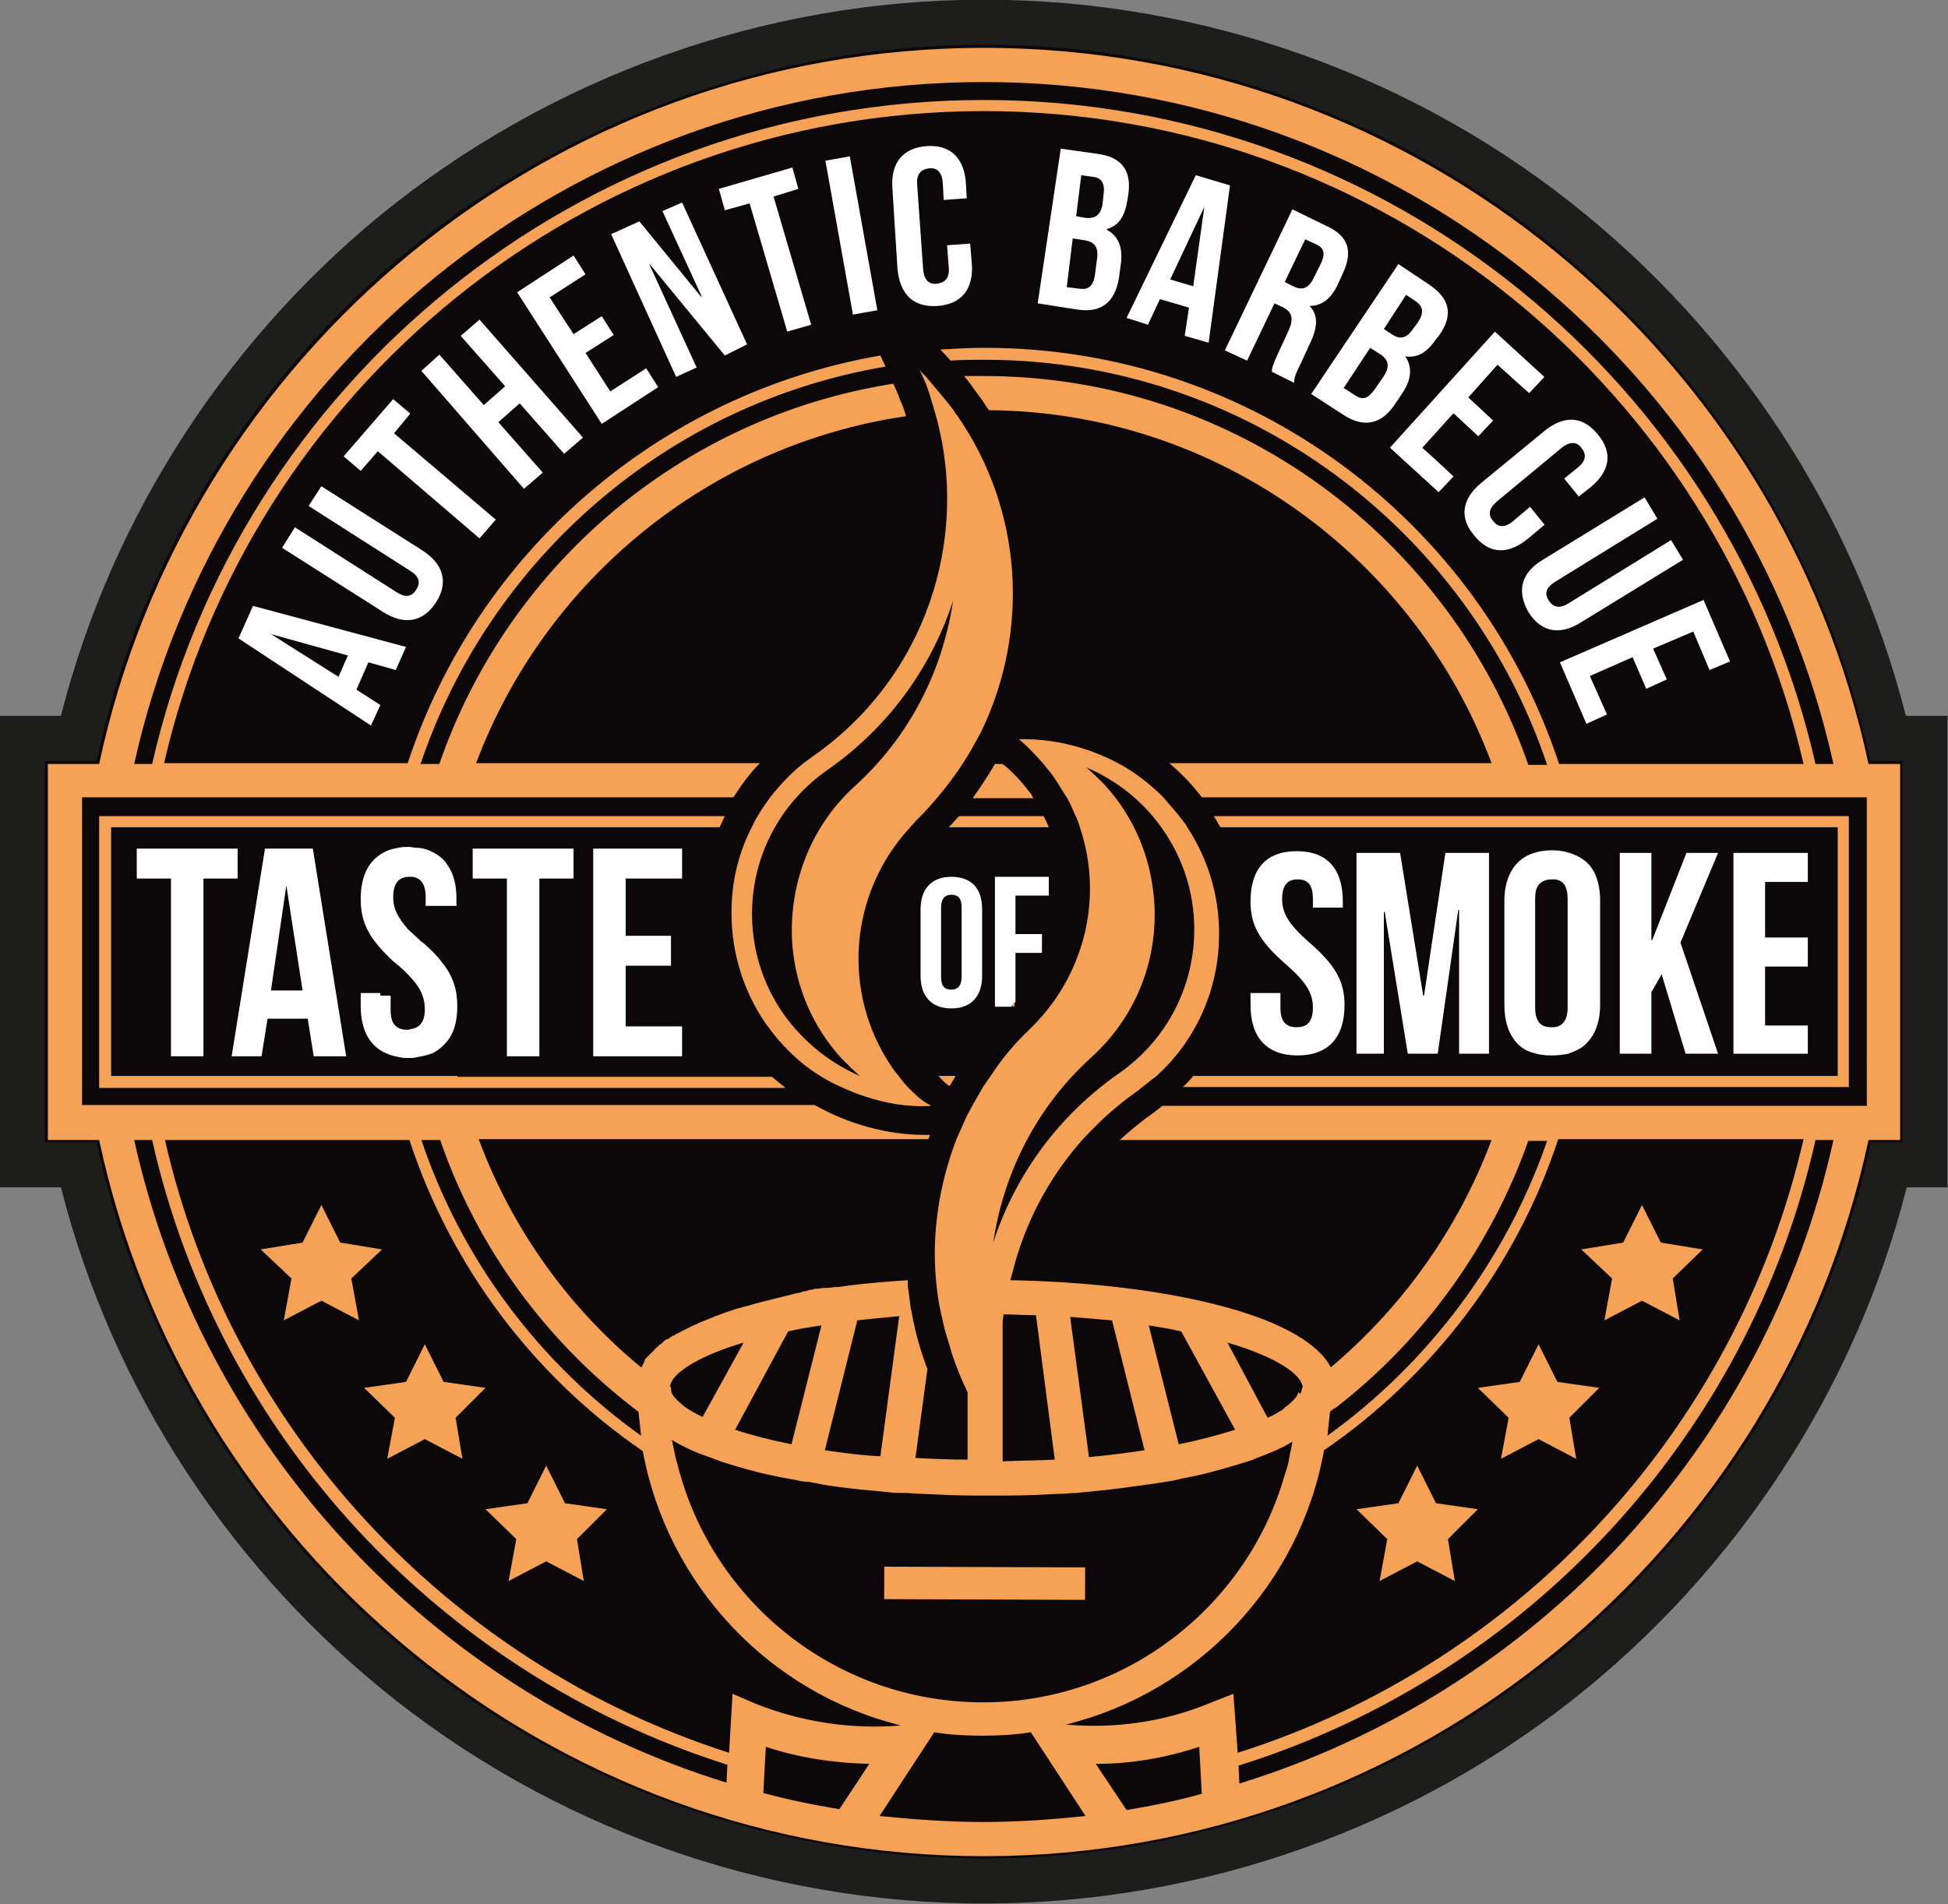 <?xml version="1.0" encoding="utf-8"?>
<!-- Generator: Adobe Illustrator 26.3.1, SVG Export Plug-In . SVG Version: 6.00 Build 0)  -->
<svg version="1.1" id="Layer_1" xmlns="http://www.w3.org/2000/svg" xmlns:xlink="http://www.w3.org/1999/xlink" x="0px" y="0px"
	 viewBox="0 0 227.9 222.8" style="enable-background:new 0 0 227.9 222.8;" xml:space="preserve">
<rect x="0" y="0" width="227.9" height="222.8" fill="#808080" stroke="none"/>
<style type="text/css">
	.st0{fill:#0C0708;stroke:#1D1D1B;stroke-width:5.276;stroke-miterlimit:10;}
	.st1{fill:#FFFFFF;}
	.st2{fill:#0C0708;}
	.st3{fill:#F5A256;}
</style>
<g>
	<path class="st0" d="M115.1,220.1c-25,0-49.5-8.7-68.9-24.6c-18.5-15.2-31.6-36.1-37-59.2H2.6V86.4h6.6c5.4-23.1,18.5-44,37-59.2
		C65.6,11.4,90.1,2.6,115.1,2.6c25,0,49.5,8.7,68.8,24.6c18.5,15.2,31.6,36.1,37,59.2h4.3v49.9H221c-5.4,23.1-18.5,44-37,59.2
		C164.6,211.4,140.1,220.1,115.1,220.1z"/>
	<g>
		<polygon class="st1" points="168.4,57.7 170.1,55.8 166.5,52.4 170.1,48.4 173,51.1 174.7,49.2 171.8,46.5 175.2,42.7 178.9,46.1 
			180.7,44.1 174.9,38.8 162.6,52.4 		"/>
		<g>
			<polygon class="st2" points="140.9,24.2 140.9,24.2 136.9,32.7 139.5,33.5 			"/>
			<path class="st2" d="M160.8,45.6l0.9-1.3c1-1.4,0.8-2.2-0.3-2.9l-1.1-0.7l-3.1,4.7l1.4,0.9C159.4,46.8,160,46.8,160.8,45.6z"/>
			<path class="st2" d="M129,23.8l0.1-1c0.2-1.3-0.2-1.9-1.2-2.1l-1.4-0.2l-0.7,4.8l1.1,0.2C128,25.6,128.7,25.2,129,23.8z"/>
			<path class="st2" d="M153.7,32.6l0.8-1.6c0.6-1.2,0.4-1.9-0.5-2.3l-1.3-0.6l-2.4,5.1l1,0.5C152.2,34,153,33.9,153.7,32.6z"/>
			<polygon class="st2" points="33.6,103.6 33.5,103.6 31.7,115.9 35.4,115.9 			"/>
			<path class="st2" d="M133.9,169.7l-3.8-15.2c-1.6-0.2-3.2-0.3-4.9-0.4l2.2,16.4C129.7,170.3,131.9,170,133.9,169.7z"/>
			<path class="st2" d="M128,32.1l0.2-1.6c0.2-1.7-0.2-2.3-1.5-2.5l-1.3-0.2l-0.8,5.6l1.6,0.2C127.2,33.8,127.8,33.5,128,32.1z"/>
			<path class="st2" d="M165.2,38.5l0.6-0.8c0.7-1.1,0.7-1.8-0.2-2.4l-1.2-0.8l-2.7,4l0.9,0.6C163.6,39.8,164.4,39.7,165.2,38.5z"/>
			<polygon class="st2" points="40.7,76.8 31.7,74.2 31.7,74.3 39.6,79.3 			"/>
			<path class="st2" d="M134.4,155.1l3.5,13.9c2.5-0.5,4.7-1.1,6.6-1.7l-6.2-11.5C137,155.5,135.7,155.3,134.4,155.1z"/>
			<path class="st2" d="M128.3,206.4l3.6,5.4c3-0.5,6-1.1,8.9-1.9l-0.3-5.5C136.5,205.7,132.4,206.3,128.3,206.4z"/>
			<path class="st2" d="M114.9,203.1c-1.9,0-3.7-0.2-5.6-0.4l-6.4,9.8c4,0.5,8,0.7,12.2,0.7c4,0,8-0.2,12-0.7l-6.4-9.8
				C118.8,203,116.9,203.1,114.9,203.1z"/>
			<path class="st2" d="M89.3,209.8c2.9,0.8,5.9,1.4,8.9,1.9l3.5-5.4c-4.1,0-8.2-0.7-12.1-2L89.3,209.8z"/>
			<path class="st2" d="M85.9,167.3c1.9,0.6,4.1,1.2,6.6,1.7l3.5-13.9c-1.4,0.2-2.7,0.5-3.9,0.7L85.9,167.3z"/>
			<path class="st2" d="M178.7,133.4c-4.3,12.5-12.2,23.3-22.5,31.2c-0.2,0.2-0.5,0.4-0.7,0.5c-0.1,0.9-0.2,1.9-0.3,2.8
				c11.9-8.4,20.9-20.5,25.7-34.6H178.7z"/>
			<path class="st2" d="M152.3,162.4c0-1.5-3-3.5-8.8-5.3l4.7,8.8c0.6-0.3,1.2-0.6,1.7-0.9c0.2-0.2,0.4-0.3,0.6-0.5
				c0.7-0.6,1.1-1.1,1.3-1.6c0,0,0,0,0,0c0,0,0,0,0,0c0,0,0,0,0,0c0.1,0.1,0.2,0.1,0.2,0.2c0.1-0.2,0.2-0.3,0.2-0.5l0,0c0,0,0,0,0,0
				C152.3,162.5,152.3,162.4,152.3,162.4z"/>
			<path class="st2" d="M144.8,206.6l0.1,2.1c0,0,0,0,0,0c34.7-10.7,61.6-39.5,69.5-75.3h-2.1C204.5,168.1,178.5,196,144.8,206.6z"
				/>
			<path class="st2" d="M98.5,123.8c-3.5-3.8-5.4-8.5-5.8-13.3c-0.6-6.7,1.9-13.7,7.3-18.6c6.5-5.9,10.3-13.6,11.5-21.7
				c-2.6,7.9-7.7,14.9-14.7,19.8c-5.3,3.7-8.5,9.5-8.8,15.9c-0.2,4.6,1.1,8.9,3.7,12.7c2.3,3.3,5.4,5.7,8.9,7.2
				C99.9,125.2,99.2,124.6,98.5,123.8z"/>
			<path class="st2" d="M211,133.4h-28.6c-4.9,14.9-14.6,27.7-27.4,36.4c-2.9,15.7-14.8,28.3-30.2,32.1c5.7,0.5,11.5-0.4,16.8-2.5
				l2.8-1.1l0.4,6.9C177.7,194.7,203.2,167.4,211,133.4z M189.9,145.4l2.2-4.4l2.2,4.4l4.9,0.7l-3.5,3.5l0.8,4.9l-4.4-2.3l-4.4,2.3
				l0.8-4.9l-3.5-3.5L189.9,145.4z M170.2,185l-4.4-2.3l-4.4,2.3l0.8-4.9l-3.5-3.5l4.9-0.7l2.2-4.4l2.2,4.4l4.9,0.7l-3.5,3.5
				L170.2,185z M180,168.4l-4.4,2.3l0.8-4.9l-3.5-3.5l4.9-0.7l2.2-4.4l2.2,4.4l4.9,0.7l-3.5,3.5l0.8,4.9L180,168.4z"/>
			<path class="st2" d="M74.9,167.9c-0.1-0.9-0.2-1.8-0.3-2.8c-10.6-8-18.7-19-23.2-31.8h-2.2C54,147.4,63.1,159.5,74.9,167.9z"/>
			<path class="st2" d="M97.4,173.7L97.4,173.7c-0.3-0.1-0.7-0.1-1-0.2C96.8,173.6,97.1,173.7,97.4,173.7z"/>
			<path class="st2" d="M115.1,11.7c47.4,0,87.2,33.3,97.3,77.7h2.1c-10.1-45.6-50.8-79.8-99.4-79.8c-48.6,0-89.3,34.2-99.4,79.8
				h2.1C27.9,44.9,67.7,11.7,115.1,11.7z"/>
			<path class="st2" d="M213.2,93.4h-1.4h-28.3h-1.4H180h-2.1h-2.1h-35.3c-1.1-1.5-2.4-2.8-3.8-4h37.7c-8.9-23.9-31.9-41-58.8-41.3
				c-0.3-0.5-0.7-1.1-1.1-1.6c-0.1-0.1-0.2-0.3-0.3-0.4c-0.5-0.7-1-1.3-1.5-2c0.8,0,1.5,0,2.3,0c29.4,0,54.5,19,63.6,45.3h2.2
				C171.7,61.8,145.7,42,115.1,42c-1.3,0-2.7,0.1-4,0.1c-0.4-0.4-0.8-0.9-1.2-1.3c1.7-0.1,3.5-0.2,5.2-0.2c31.3,0,58,20.5,67.2,48.7
				H211C201,45.7,161.8,13,115.1,13c-46.7,0-85.9,32.7-95.9,76.4h28.6c8.1-24.6,29.3-43.3,55.3-47.7l0.6,1.3
				c-25.5,4.2-46.4,22.4-54.4,46.5h2.2c8-23.1,28.4-40.6,53.1-44.5c0.3,0.6,0.5,1.3,0.8,1.9c0.2,0.6,0.5,1.3,0.7,1.9
				C82.8,52.1,63.7,68,55.7,89.4h33.1c-1.2,1.2-2.2,2.6-3.1,4H54.4h-2.1h-2.1h-2.1h-1.4H18.4H17h-2.1h-4.1H9.6v10v16v10h1.2h4.1H17
				h1.4h28.3h1.4h2.1h2.1h2.1h40.5c3.9,2.3,8.4,3.5,13,3.5c0.2,0,0.3,0,0.5,0c-0.1,0.2-0.1,0.3-0.2,0.5H55.7
				c3.9,10.5,10.5,19.7,19,26.7c0.1-0.2,0.2-0.4,0.3-0.5c0-0.1,0.1-0.1,0.1-0.2c0.1-0.1,0.2-0.2,0.2-0.4c0.1-0.1,0.1-0.1,0.2-0.2
				c0.1-0.1,0.2-0.2,0.3-0.3c0.1-0.1,0.1-0.1,0.2-0.2c0.1-0.1,0.2-0.2,0.3-0.3c0.1-0.1,0.2-0.1,0.2-0.2c0.1-0.1,0.2-0.2,0.3-0.3
				c0.1-0.1,0.2-0.1,0.3-0.2c0.1-0.1,0.2-0.2,0.3-0.3c0.1-0.1,0.2-0.1,0.3-0.2c0.1-0.1,0.2-0.2,0.4-0.2c0.1-0.1,0.2-0.1,0.3-0.2
				c0.1-0.1,0.3-0.2,0.4-0.2c0.1-0.1,0.2-0.1,0.4-0.2c0.1-0.1,0.3-0.2,0.4-0.2c0.1-0.1,0.3-0.1,0.4-0.2c0.1-0.1,0.3-0.1,0.4-0.2
				c0.1-0.1,0.3-0.1,0.4-0.2c0.1-0.1,0.3-0.1,0.5-0.2c0.1-0.1,0.3-0.1,0.4-0.2c0.2-0.1,0.3-0.1,0.5-0.2c0.2-0.1,0.3-0.1,0.5-0.2
				c0.1-0.1,0.3-0.1,0.5-0.2c0.2-0.1,0.4-0.1,0.5-0.2c0,0,0,0,0,0c0.6-0.2,1.1-0.4,1.7-0.6c0.1,0,0.2-0.1,0.3-0.1
				c0.2-0.1,0.5-0.1,0.7-0.2c0.1,0,0.3-0.1,0.4-0.1c0.2-0.1,0.5-0.1,0.7-0.2c0.1,0,0.3-0.1,0.4-0.1c0.2-0.1,0.5-0.1,0.7-0.2
				c0.1,0,0.3-0.1,0.4-0.1c0.3-0.1,0.5-0.1,0.8-0.2c0.1,0,0.3-0.1,0.4-0.1c0.3-0.1,0.5-0.1,0.8-0.2c0.1,0,0.3-0.1,0.4-0.1
				c0.3-0.1,0.5-0.1,0.8-0.2c0.1,0,0.3-0.1,0.4-0.1c0.3-0.1,0.6-0.1,0.9-0.2c0.1,0,0.3,0,0.4-0.1c0.3-0.1,0.6-0.1,0.9-0.2
				c0.1,0,0.3,0,0.4-0.1c0.3-0.1,0.6-0.1,1-0.1c0.1,0,0.2,0,0.3,0c0.3,0,0.7-0.1,1.1-0.1c0.1,0,0.1,0,0.2,0c2.6-0.3,5.3-0.6,8.1-0.8
				c0,0,0,0,0,0c0,0.4,0.1,0.9,0.1,1.3c0.1,0.9,0.2,1.8,0.4,2.7c0.4,2.2,1,4.3,1.8,6.4l-1.4,10.4c1.9,0.1,4,0.2,6.1,0.2v-7.9
				c-0.7-1.4-1.3-2.9-1.8-4.4c-0.2-0.7-0.4-1.3-0.6-2c-0.3-0.9-0.5-1.9-0.7-2.8c-0.3-1.3-0.5-2.7-0.6-4c-0.5-5.6,0.4-11.2,2.4-16.4
				c0.4-0.9,0.7-1.8,1.2-2.7c0.2-0.4,0.4-0.9,0.7-1.3c0.4-0.7,0.8-1.4,1.2-2.1c0.3-0.5,0.6-0.9,0.9-1.3c1.3-2,2.9-3.8,4.6-5.5
				c0.1-0.1,0.2-0.2,0.3-0.3c6.2-6.1,8.3-15.2,5.5-23.4c-0.2-0.5-0.3-0.9-0.5-1.3c-0.3-0.7-0.6-1.4-1-2.1c-0.4-0.8-0.9-1.5-1.4-2.2
				c-0.4-0.6-0.9-1.2-1.4-1.8c-0.9-1-1.8-1.9-2.8-2.8c4-0.1,8,0.8,11.6,2.8c1.9,1.1,3.7,2.4,5.3,4c0.6,0.6,1.2,1.3,1.8,2.1
				c0.2,0.3,0.4,0.5,0.6,0.8c0.1,0.2,0.2,0.4,0.4,0.6c2.7,4.1,3.9,8.8,3.7,13.4c-0.3,5.9-2.8,11.6-7.4,15.8
				c-0.5,0.5-1.1,0.9-1.7,1.3c-0.2,0.1-0.4,0.3-0.5,0.4c-0.8,0.5-1.5,1.1-2.2,1.7c-1.5,1.2-2.9,2.6-4.2,4c-3.7,4.1-6.3,9-7.8,14.2
				c-0.2,0.7-0.4,1.5-0.6,2.2c17.4,0.3,34.2,3.8,37.6,10.2c8.4-7,14.9-16.1,18.8-26.6H131c1.2-1.1,2.4-2.1,3.7-3
				c0.5-0.3,0.9-0.6,1.3-1h39.8h2.1h2.1h2.1h1.4h28.3h1.4h2.1h3v-36h-3H213.2z M202.4,77.4l-2.4,1l-2-4.6l-4.7,2l1.6,3.6l-2.4,1
				l-1.6-3.6l-4.9,2.1l2,4.6l-2.4,1l-3.1-7.2l16.8-7.3L202.4,77.4z M193.9,60.6l-12,7.4c-1.1,0.7-1.2,1.4-0.7,2.2
				c0.5,0.8,1.2,1,2.3,0.3l12-7.4l1.4,2.3L185,72.8c-2.5,1.5-4.7,1.2-6.2-1.2c-1.5-2.4-0.8-4.5,1.7-6.1l11.9-7.3L193.9,60.6z
				 M186.9,50.7c1.8,2.2,1.5,4.4-0.8,6.2l-1.4,1.1L183,56l1.5-1.3c1-0.8,1-1.6,0.4-2.3c-0.6-0.7-1.3-0.8-2.3,0l-7.6,6.3
				c-1,0.8-1,1.6-0.4,2.3c0.6,0.7,1.3,0.8,2.3,0l2-1.7l1.7,2.1l-1.9,1.6c-2.3,1.9-4.5,1.8-6.3-0.3c-1.8-2.2-1.5-4.4,0.8-6.2l7.3-6.1
				C182.9,48.5,185.1,48.6,186.9,50.7z M180.7,44.1l-1.8,1.9l-3.7-3.3l-3.4,3.8l2.9,2.7l-1.8,1.9l-2.9-2.7l-3.6,4l3.7,3.3l-1.8,1.9
				l-5.8-5.3l12.3-13.6L180.7,44.1z M167.2,33.2c2.5,1.7,2.8,3.5,1.2,5.9l-0.4,0.5c-1.1,1.6-2.2,2.2-3.6,2l0,0
				c0.9,1.4,0.7,2.8-0.4,4.4l-0.8,1.2c-1.6,2.3-3.7,2.8-6.1,1.2l-3.8-2.5l10.2-15.2L167.2,33.2z M155.1,26.3c2.7,1.3,3.3,3.1,2,5.6
				l-0.6,1.3c-0.8,1.7-1.9,2.5-3.3,2.5l0,0c1,1.2,0.9,2.6,0.1,4.3l-1.2,2.6c-0.4,0.8-0.6,1.4-0.7,2.1l-2.6-1.3
				c0.1-0.5,0.1-0.8,0.7-2.1l1.2-2.6c0.7-1.5,0.5-2.4-0.7-2.9l-0.9-0.4l-3.2,6.7l-2.6-1.2l7.9-16.5L155.1,26.3z M144,21.8l-2.5,18.4
				l-2.8-0.8l0.5-3.3l-3.4-1l-1.4,3l-2.5-0.8l8.1-16.7L144,21.8z M124.1,17.5l4.3,0.6c3,0.4,4,2,3.6,4.8l-0.1,0.6
				c-0.3,1.9-1,2.9-2.4,3.4l0,0.1c1.4,0.8,1.8,2.3,1.6,4.2l-0.2,1.5c-0.4,2.8-2.1,4.1-5,3.7l-4.5-0.7L124.1,17.5z M46.4,78.3
				l-3.2-0.9l-1.4,3.2l2.8,1.8l-1.1,2.4L27.9,74.7l1.7-3.8l17.9,4.8L46.4,78.3z M51,70.5c-1.5,2.4-3.7,2.7-6.2,1.1l-11.8-7.5
				l1.5-2.4l11.9,7.6c1.1,0.7,1.8,0.5,2.3-0.3c0.5-0.8,0.4-1.5-0.7-2.2l-11.9-7.6l1.5-2.3l11.8,7.5C51.9,66,52.5,68.2,51,70.5z
				 M56.1,63L44.2,52.8l-2,2.3l-2-1.7l5.8-6.8l2,1.7l-2,2.3L58,60.8L56.1,63z M66,53.1l-5.2-5.9l-2.5,2.2l5.2,5.9l-2.2,1.9
				L49.3,43.4l2.2-1.9l5.2,5.9l2.5-2.2l-5.2-5.9l2.2-1.9l12.1,13.8L66,53.1z M70.4,49.6l-9.9-15.4l6.6-4.3l1.4,2.2l-4.2,2.7l2.8,4.3
				l3.3-2.1l1.4,2.2l-3.3,2.1l2.9,4.5l4.2-2.7l1.4,2.2L70.4,49.6z M84.8,41.6L76,30.9l0,0L81.5,43l-2.4,1.1l-7.6-16.7l3.3-1.5
				l7.2,8.8l0,0l-4.5-10l2.3-1.1l7.6,16.7L84.8,41.6z M92.1,38.8l-4.4-15.1l-2.9,0.8l-0.7-2.5l8.5-2.5l0.7,2.5L90.5,23L94.9,38
				L92.1,38.8z M99.9,36.9l-3.2-18l2.8-0.5l3.2,18L99.9,36.9z M105.1,31.5l-0.6-9.5c-0.2-2.9,1.2-4.7,4-4.9c2.8-0.2,4.4,1.4,4.6,4.3
				l0.1,1.8l-2.7,0.2l-0.1-2c-0.1-1.3-0.7-1.8-1.6-1.7c-0.9,0.1-1.5,0.6-1.4,1.9l0.7,9.9c0.1,1.3,0.7,1.7,1.6,1.7
				c0.9-0.1,1.5-0.6,1.4-1.9l-0.2-2.6l2.7-0.2l0.2,2.4c0.2,2.9-1.2,4.7-4,4.9C106.8,36,105.3,34.4,105.1,31.5z M53.8,127.3h-2.1
				h-2.1h-2.1h-1.4H18h-1.4h-2.1h-2.9V95.5h2.9h2.1H18h28.1h1.4h2.1h2.1h2.1h30.9c-0.2,0.4-0.4,0.9-0.6,1.3H53.5h-2.1h-2.1h-2.1
				h-1.4h-28h-1.4h-2.1H13v29.1h1.4h2.1h1.4h28h1.4h2.1h2.1h2.1h36.8c0.5,0.5,1,0.9,1.6,1.3H53.8z M78.5,109.5v3.5h-5.2v7.1h6.6v3.5
				H69.4V99.3h10.4v3.5h-6.6v6.8H78.5z M55.3,102.8v-3.5h11.8v3.5h-4v20.8h-3.8v-20.8H55.3z M46.2,119.5c0.3,0.6,0.9,0.8,1.7,0.8
				c0.2,0,0.4,0,0.5-0.1c0.9-0.2,1.5-0.8,1.5-2.3c0-1.4-0.5-2.6-2-4.1c-0.4-0.4-0.8-0.8-1.3-1.2c-0.3-0.3-0.6-0.5-0.9-0.8
				c-0.5-0.5-1-1-1.3-1.4c-1.5-1.8-2-3.4-2-5.4c0-2.8,1-4.8,3-5.6c0.4-0.2,0.9-0.3,1.4-0.4c0.4-0.1,0.8-0.1,1.2-0.1
				c0.3,0,0.6,0,0.9,0.1c0.7,0.1,1.4,0.3,1.9,0.5c0.7,0.4,1.3,0.9,1.8,1.6c0.6,1,1,2.3,1,3.9v0.8H52h-2h0v-1c0-1.6-0.6-2.3-1.6-2.4
				c-0.1,0-0.2,0-0.3,0c-1.2,0-1.9,0.7-1.9,2.4c0,1.3,0.4,2.4,1.7,3.7c0.4,0.5,1,1,1.6,1.5c0.1,0.1,0.2,0.2,0.4,0.3
				c0.8,0.7,1.5,1.4,2,2.1c1.3,1.7,1.8,3.2,1.8,5.1c0,1.6-0.3,2.9-1,3.9c-0.4,0.7-1,1.2-1.8,1.6c-0.6,0.3-1.2,0.5-1.9,0.5
				c-0.3,0-0.6,0.1-1,0.1c-0.4,0-0.8,0-1.1-0.1c-0.5-0.1-1-0.2-1.4-0.4c-2.1-0.8-3.1-2.8-3.1-5.6v-1.5h2.3h1.3v1.7
				C45.9,118.6,46,119.1,46.2,119.5z M17.1,102.8H16v-2.1v-1.3h0.2h1.4h10.3v3.5h-4v20.8H20v-20.8H17.1z M31,99.3h5.6l3.9,24.3h-3.8
				l-0.7-4.4h-4.7l-0.7,4.4h-3.5L31,99.3z M104.6,129.4c-2.3-0.3-4.5-1-6.6-2.1c-0.8-0.4-1.6-0.8-2.4-1.3c-2.4-1.5-4.5-3.5-6.2-6
				c-3-4.2-4.3-9.1-4-13.9c0.1-3.2,1-6.3,2.4-9.2c0.2-0.5,0.5-0.9,0.7-1.3c0.4-0.7,0.9-1.4,1.4-2.1c1.1-1.5,2.4-2.8,3.9-4
				c0.4-0.3,0.7-0.6,1.1-0.8c13.2-9.2,18.5-25.5,14.3-40.2c-0.2-0.7-0.4-1.3-0.6-2c-0.2-0.7-0.5-1.3-0.7-1.9
				c-0.2-0.4-0.3-0.7-0.5-1.1c0.3,0.3,0.7,0.7,1,1.1c0.6,0.6,1.1,1.2,1.6,1.9c0.5,0.6,1,1.3,1.5,1.9c0.1,0.1,0.2,0.2,0.2,0.3
				c7.9,11.3,8.5,25.5,2.9,37.1c-0.6,1.3-1.4,2.6-2.2,3.8c-0.9,1.4-1.9,2.7-3,4c-0.6,0.7-1.3,1.4-1.9,2.1c-0.1,0.1-0.2,0.2-0.3,0.3
				c-0.1,0.1-0.2,0.2-0.3,0.3c-0.3,0.2-0.5,0.5-0.7,0.8c-7,7.6-8.1,19.4-1.9,28.2c0.2,0.3,0.5,0.6,0.7,0.9c0.4,0.5,0.7,0.9,1.1,1.3
				c0.7,0.7,1.4,1.4,2.1,2.1c0.1,0.1,0.2,0.2,0.3,0.2C107.3,129.6,105.9,129.6,104.6,129.4z M111.1,127.1l-0.3-0.2
				c-0.4-0.3-0.7-0.6-1.1-1h2C111.6,126.3,111.3,126.7,111.1,127.1z M114.9,114.2c0,2.4-1.3,3.8-3.6,3.8c-2.3,0-3.6-1.4-3.6-3.8
				l0-7.8c0-2.4,1.3-3.8,3.6-3.8s3.6,1.4,3.6,3.8L114.9,114.2z M122.6,104.9l-3.9,0l0,4.5h3.1l0,2.2h-3.1l0,5.7v0.5h-0.5h-1.9
				l0-15.1l6.3,0L122.6,104.9z M122.1,95.5c0.2,0.4,0.4,0.9,0.6,1.3H111c0.4-0.4,0.8-0.9,1.2-1.3H122.1z M120.7,93
				c0.1,0.1,0.2,0.3,0.2,0.4h-7.1c1-1.3,1.8-2.6,2.6-4h0.9C118.6,90.4,119.7,91.7,120.7,93z M216.2,95.5v4.3V123v4.3h-0.6h-2.1h-1.4
				h-28.1h-1.4h-2.1h-2.1h-2.1h-38c0.4-0.4,0.8-0.9,1.2-1.3h37.1h2.1h2.1h2.1h1.4h28h1.4h1.1V96.8h-1.1h-1.4h-28H183h-2.1h-2.1h-2.1
				h-34c-0.2-0.5-0.5-0.9-0.8-1.3h34.4h2.1h2.1h2.1h1.4h28.1h1.4h2.1H216.2z M151.7,120.2c1.2,0,1.9-0.6,1.9-2.3
				c0-1.7-0.7-3-3.2-5.1c-3.1-2.7-4.1-4.7-4.1-7.3c0-3.8,1.8-5.9,5.4-5.9c3.6,0,5.4,2.1,5.4,5.9v0.7h-3.5v-1c0-1.7-0.7-2.3-1.8-2.3
				c-1.2,0-1.8,0.6-1.8,2.3c0,1.7,0.7,3,3.2,5.1c3.1,2.7,4.1,4.7,4.1,7.3c0,3.8-1.9,5.9-5.5,5.9c-3.6,0-5.5-2.1-5.5-5.9v-1.4h3.5
				v1.7C149.8,119.6,150.5,120.2,151.7,120.2z M170.6,106.5l-2.5,16.8h-3.5l-2.7-16.6h-0.1v16.6h-3.2V99.8h5.1l2.7,16.7h0.1
				l2.5-16.7h5.1v23.5h-3.5L170.6,106.5L170.6,106.5z M176,117.7v-12.2c0-2,0.6-3.5,1.6-4.5c0.5-0.5,1.1-0.8,1.9-1.1
				c0.6-0.2,1.3-0.3,2-0.3c0,0,0.1,0,0.1,0c0.7,0,1.4,0.1,2,0.3c0.6,0.2,1,0.4,1.5,0.7c1.4,1,2.1,2.7,2.1,4.9v12.2
				c0,2.3-0.8,4-2.2,5c-0.4,0.3-0.9,0.5-1.5,0.7c-0.6,0.2-1.2,0.2-1.9,0.2c-0.1,0-0.1,0-0.2,0c-0.7,0-1.4-0.1-2-0.3
				c-0.7-0.2-1.3-0.6-1.8-1.1C176.5,121.1,176,119.6,176,117.7z M193.3,110l4.1-10.2h3.7l-4.4,10.5l4.4,13h-3.8l-2.8-9.4l-1.1,2.1
				v7.2h-3.7V99.8h3.7L193.3,110L193.3,110z M211.5,109.7v3.4h-5.1v6.9h5.1v3.4h-8.7V99.8h8.7v3.4h-5.1v6.5H211.5z"/>
			<path class="st2" d="M105.3,154.1c-1.7,0.1-3.4,0.3-4.9,0.5l-3.8,15.2c2,0.3,4.2,0.6,6.5,0.8L105.3,154.1z"/>
			<path class="st2" d="M78.2,162.4C78.2,162.4,78.2,162.4,78.2,162.4L78.2,162.4c0.1,0.2,0.1,0.4,0.2,0.6c0,0-0.1-0.1-0.1-0.1
				c0.1,0.3,0.3,0.6,0.6,0.9c0,0,0,0,0,0c0.4,0.4,0.9,0.8,1.6,1.3c0.4,0.2,0.8,0.5,1.3,0.7c0.1,0,0.1,0.1,0.2,0.1l4.7-8.7
				C81.1,158.9,78.2,160.9,78.2,162.4z"/>
			<path class="st2" d="M111.3,104.7c-0.8,0-1.2,0.4-1.2,1.5l0,8.1c0,1.1,0.5,1.5,1.2,1.5c0.8,0,1.2-0.4,1.2-1.5l0-8.1
				C112.5,105.1,112,104.7,111.3,104.7z"/>
			<path class="st2" d="M95.4,173.6c-0.2,0-0.4-0.1-0.6-0.1c-0.5-0.1-0.9-0.2-1.4-0.2c-2.3-0.4-4.6-0.9-6.6-1.5
				c-0.7-0.2-1.3-0.4-2-0.6c-0.7-0.2-1.3-0.4-1.9-0.7c-1.6-0.6-2.9-1.2-4.1-1.9c0.1,0.8,0.3,1.5,0.5,2.3c0.1,0.6,0.3,1.2,0.5,1.8
				c4.4,15.3,18.5,26.6,35.2,26.6c16.8,0.1,31-11.2,35.5-26.6c0.2-0.6,0.3-1.2,0.5-1.8c0.2-0.7,0.3-1.4,0.4-2.1
				c-1.3,0.7-2.7,1.4-4.4,2c-0.1,0-0.1,0.1-0.2,0.1l0,0c-0.6,0.2-1.3,0.4-1.9,0.6c-2,0.6-4.1,1.1-6.4,1.6c-0.7,0.1-1.3,0.2-2,0.4
				c-0.4,0.1-0.8,0.1-1.2,0.2c-0.3,0-0.5,0.1-0.8,0.1c-2.1,0.3-4.2,0.6-6.4,0.8c-0.7,0.1-1.3,0.1-2,0.2c-0.7,0.1-1.3,0.1-2,0.1
				c-2,0.1-4,0.2-6,0.2c-0.7,0-1.3,0-2,0c-0.2,0-0.5,0-0.7,0c-0.4,0-0.9,0-1.3,0c-2,0-4-0.1-6-0.2c-0.7,0-1.3-0.1-2-0.1
				c-0.7,0-1.3-0.1-2-0.1c-2.2-0.2-4.4-0.4-6.5-0.7l0,0C96.7,173.8,96.1,173.7,95.4,173.6L95.4,173.6z M83.8,173.2L83.8,173.2
				C83.7,173.2,83.8,173.2,83.8,173.2L83.8,173.2z M103.5,183.4l23.5,0.1l0,3.8l-23.5-0.1L103.5,183.4z"/>
			<path class="st2" d="M121.1,153.9c-1.2,0-2.5-0.1-3.8-0.1c0,0.3-0.1,0.6-0.1,0.9V171c2.1,0,4.2-0.1,6.1-0.2L121.1,153.9z"/>
			<path class="st2" d="M105.4,201.9C90,198.1,78,185.5,75.2,169.8c-12.7-8.7-22.4-21.5-27.3-36.4H19.2c7.8,33.9,33.2,61.2,66,71.7
				l0.4-6.9l2.8,1.1C93.8,201.5,99.6,202.4,105.4,201.9z M37.6,152.2l-4.4,2.3l0.8-4.9l-3.5-3.5l4.9-0.7l2.2-4.4l2.2,4.4l4.9,0.7
				l-3.5,3.5l0.8,4.9L37.6,152.2z M49.7,168.4l-4.4,2.3l0.8-4.9l-3.5-3.5l4.9-0.7l2.2-4.4l2.2,4.4l4.9,0.7l-3.5,3.5l0.8,4.9
				L49.7,168.4z M68.3,185l-4.4-2.3l-4.4,2.3l0.8-4.9l-3.5-3.5l4.9-0.7l2.2-4.4l2.2,4.4l4.9,0.7l-3.5,3.5L68.3,185z"/>
			<path class="st2" d="M127.8,123.8c-6.5,5.9-10.3,13.6-11.5,21.7c2.6-8,7.7-14.9,14.7-19.8c5.3-3.7,8.5-9.5,8.8-15.9
				c0.2-4.6-1.1-8.9-3.7-12.7c-2.3-3.3-5.4-5.7-8.9-7.2c0.7,0.6,1.4,1.3,2.1,2c3.5,3.8,5.4,8.5,5.8,13.3
				C135.6,111.9,133.1,118.8,127.8,123.8z"/>
			<path class="st2" d="M181.6,120.2c0.1,0,0.2,0,0.3,0c1-0.1,1.6-0.8,1.6-2.3v-12.7c0-1.5-0.6-2.2-1.5-2.3c-0.1,0-0.2,0-0.4,0
				c-0.7,0-1.2,0.2-1.6,0.8c-0.2,0.4-0.3,0.9-0.3,1.5v12.7c0,0.6,0.1,1.1,0.3,1.5C180.3,120,180.8,120.2,181.6,120.2z"/>
			<path class="st2" d="M17.8,133.4h-2.1c7.9,35.8,34.7,64.5,69.3,75.2l0.1-2.1C51.6,195.9,25.7,168,17.8,133.4z"/>
			<path class="st1" d="M27.9,74.7l15.5,10.2l1.1-2.4l-2.8-1.8l1.4-3.2l3.2,0.9l1.2-2.7l-17.9-4.8L27.9,74.7z M31.7,74.2l9,2.5
				l-1.1,2.5L31.7,74.2L31.7,74.2z"/>
			<path class="st1" d="M49.4,64.4l-11.8-7.5l-1.5,2.3l11.9,7.6c1.1,0.7,1.2,1.4,0.7,2.2c-0.5,0.8-1.2,1-2.3,0.3l-11.9-7.6l-1.5,2.4
				l11.8,7.5c2.5,1.6,4.7,1.2,6.2-1.1C52.5,68.2,51.9,66,49.4,64.4z"/>
			<polygon class="st1" points="48,48.4 46,46.7 40.2,53.4 42.2,55.1 44.2,52.8 56.1,63 58,60.8 46.1,50.7 			"/>
			<polygon class="st1" points="53.9,39.3 59.1,45.2 56.6,47.4 51.4,41.5 49.3,43.4 61.3,57.2 63.5,55.3 58.3,49.4 60.8,47.2 
				66,53.1 68.2,51.2 56.1,37.4 			"/>
			<polygon class="st1" points="71.4,45.8 68.5,41.3 71.8,39.2 70.4,37 67.1,39.1 64.3,34.8 68.5,32.1 67.1,29.9 60.5,34.2 
				70.4,49.6 77,45.3 75.6,43.1 			"/>
			<polygon class="st1" points="77.5,24.7 82.1,34.7 82,34.7 74.8,25.9 71.5,27.4 79.1,44.1 81.5,43 76,31 76,30.9 84.8,41.6 
				87.4,40.3 79.8,23.7 			"/>
			<polygon class="st1" points="93.4,22.1 92.7,19.6 84.1,22.1 84.8,24.6 87.7,23.8 92.1,38.8 94.9,38 90.5,23 			"/>
			
				<rect x="98.2" y="18.4" transform="matrix(0.984 -0.176 0.176 0.984 -3.302 17.982)" class="st1" width="2.9" height="18.3"/>
			<path class="st1" d="M109.7,35.8c2.8-0.2,4.2-2,4-4.9l-0.2-2.4l-2.7,0.2l0.2,2.6c0.1,1.3-0.5,1.8-1.4,1.9
				c-0.9,0.1-1.5-0.4-1.6-1.7l-0.7-9.9c-0.1-1.3,0.5-1.8,1.4-1.9c0.9-0.1,1.5,0.4,1.6,1.7l0.1,2l2.7-0.2l-0.1-1.8
				c-0.2-2.9-1.8-4.5-4.6-4.3c-2.8,0.2-4.2,2-4,4.9l0.6,9.5C105.3,34.4,106.8,36,109.7,35.8z"/>
			<path class="st1" d="M130.9,32.6l0.2-1.5c0.3-1.9-0.1-3.4-1.6-4.2l0-0.1c1.4-0.4,2.1-1.5,2.4-3.4l0.1-0.6
				c0.4-2.8-0.7-4.4-3.6-4.8l-4.3-0.6l-2.7,18.1l4.5,0.7C128.8,36.7,130.4,35.4,130.9,32.6z M126.5,20.5l1.4,0.2
				c1,0.1,1.4,0.8,1.2,2.1l-0.1,1c-0.2,1.4-0.9,1.8-2,1.7l-1.1-0.2L126.5,20.5z M125.5,27.9l1.3,0.2c1.3,0.2,1.8,0.8,1.5,2.5
				l-0.2,1.6c-0.2,1.3-0.8,1.7-1.7,1.6l-1.6-0.2L125.5,27.9z"/>
			<path class="st1" d="M134.3,38l1.4-3l3.4,1l-0.5,3.3l2.8,0.8l2.5-18.4l-4-1.2l-8.1,16.7L134.3,38z M140.9,24.2L140.9,24.2
				l-1.3,9.3l-2.7-0.8L140.9,24.2z"/>
			<path class="st1" d="M145.9,42.2l3.2-6.7l0.9,0.4c1.2,0.6,1.4,1.4,0.7,2.9l-1.2,2.6c-0.6,1.3-0.7,1.7-0.7,2.1l2.6,1.3
				c0-0.7,0.3-1.3,0.7-2.1l1.2-2.6c0.8-1.7,1-3.2-0.1-4.3l0,0c1.4,0,2.5-0.8,3.3-2.5l0.6-1.3c1.2-2.6,0.7-4.4-2-5.6l-3.9-1.9
				l-7.9,16.5L145.9,42.2z M152.7,28l1.3,0.6c0.9,0.4,1.1,1.1,0.5,2.3l-0.8,1.6c-0.6,1.3-1.4,1.5-2.4,1l-1-0.5L152.7,28z"/>
			<path class="st1" d="M157.1,48.5c2.4,1.6,4.5,1.2,6.1-1.2l0.8-1.2c1.1-1.6,1.3-3.1,0.4-4.4l0,0c1.4,0.2,2.5-0.4,3.6-2l0.4-0.5
				c1.6-2.3,1.3-4.2-1.2-5.9l-3.6-2.4l-10.2,15.2L157.1,48.5z M164.5,34.5l1.2,0.8c0.8,0.6,0.9,1.3,0.2,2.4l-0.6,0.8
				c-0.8,1.2-1.6,1.2-2.5,0.6l-0.9-0.6L164.5,34.5z M160.3,40.7l1.1,0.7c1.1,0.7,1.3,1.5,0.3,2.9l-0.9,1.3c-0.8,1.1-1.4,1.2-2.2,0.7
				l-1.4-0.9L160.3,40.7z"/>
			<path class="st1" d="M173.3,56.5c-2.3,1.9-2.6,4.1-0.8,6.2c1.8,2.2,4,2.2,6.3,0.3l1.9-1.6l-1.7-2.1l-2,1.7c-1,0.8-1.7,0.7-2.3,0
				c-0.6-0.7-0.6-1.4,0.4-2.3l7.6-6.3c1-0.8,1.8-0.7,2.3,0c0.6,0.7,0.6,1.5-0.4,2.3L183,56l1.7,2.1l1.4-1.1c2.3-1.9,2.6-4.1,0.8-6.2
				c-1.8-2.2-4-2.2-6.3-0.3L173.3,56.5z"/>
			<path class="st1" d="M178.8,71.6c1.5,2.4,3.7,2.8,6.2,1.2l11.9-7.3l-1.4-2.3l-12,7.4c-1.1,0.7-1.8,0.4-2.3-0.3
				c-0.5-0.8-0.4-1.5,0.7-2.2l12-7.4l-1.5-2.5l-11.9,7.3C178,67,177.4,69.1,178.8,71.6z"/>
			<polygon class="st1" points="185.6,84.7 188,83.6 186,79.1 191,76.9 192.6,80.6 195,79.5 193.4,75.9 198.1,73.9 200,78.4 
				202.4,77.4 199.3,70.2 182.5,77.5 			"/>
			<polygon class="st1" points="23.8,123.6 23.8,102.8 27.8,102.8 27.8,99.3 17.5,99.3 16.1,99.3 16,99.3 16,100.6 16,102.8 
				17.1,102.8 20,102.8 20,123.6 			"/>
			<path class="st1" d="M31.3,119.2h4.7l0.7,4.4h3.8l-3.9-24.3H31l-3.9,24.3h3.5L31.3,119.2z M33.5,103.6L33.5,103.6l1.9,12.3h-3.7
				L33.5,103.6z"/>
			<path class="st1" d="M44.5,116.2h-2.3v1.5c0,2.9,1.1,4.8,3.1,5.6c0.4,0.2,0.9,0.3,1.4,0.4c0.4,0.1,0.7,0.1,1.1,0.1
				c0.3,0,0.7,0,1-0.1c0.7-0.1,1.4-0.3,1.9-0.5c0.7-0.4,1.3-0.9,1.8-1.6c0.7-1,1-2.3,1-3.9c0-1.9-0.5-3.5-1.8-5.1
				c-0.5-0.7-1.2-1.4-2-2.1c-0.1-0.1-0.2-0.2-0.4-0.3c-0.6-0.6-1.2-1.1-1.6-1.5c-1.2-1.4-1.7-2.4-1.7-3.7c0-1.7,0.7-2.4,1.9-2.4
				c0.1,0,0.2,0,0.3,0c1,0.1,1.6,0.8,1.6,2.4v1h0h2h1.6v-0.8c0-1.6-0.3-2.9-1-3.9c-0.4-0.7-1-1.2-1.8-1.6c-0.6-0.3-1.2-0.5-1.9-0.5
				c-0.3,0-0.6-0.1-0.9-0.1c-0.4,0-0.8,0-1.2,0.1c-0.5,0.1-1,0.2-1.4,0.4c-2,0.9-3,2.8-3,5.6c0,2,0.5,3.6,2,5.4
				c0.4,0.5,0.8,0.9,1.3,1.4c0.3,0.3,0.5,0.5,0.9,0.8c0.5,0.4,0.9,0.8,1.3,1.2c1.5,1.5,2,2.7,2,4.1c0,1.5-0.6,2.1-1.5,2.3
				c-0.2,0-0.3,0.1-0.5,0.1c-0.8,0-1.3-0.2-1.7-0.8c-0.2-0.4-0.3-0.9-0.3-1.5v-1.7H44.5z"/>
			<polygon class="st1" points="63.1,123.6 63.1,102.8 67.1,102.8 67.1,99.3 55.3,99.3 55.3,102.8 59.3,102.8 59.3,123.6 			"/>
			<polygon class="st1" points="79.8,102.8 79.8,99.3 69.4,99.3 69.4,123.6 79.8,123.6 79.8,120.1 73.2,120.1 73.2,113 78.5,113 
				78.5,109.5 73.2,109.5 73.2,102.8 			"/>
			<path class="st1" d="M146.3,116.2v1.4c0,3.8,1.9,5.9,5.5,5.9c3.6,0,5.5-2.1,5.5-5.9c0-2.7-1-4.6-4.1-7.3
				c-2.4-2.1-3.2-3.4-3.2-5.1c0-1.7,0.7-2.3,1.8-2.3c1.2,0,1.8,0.6,1.8,2.3v1h3.5v-0.7c0-3.8-1.8-5.9-5.4-5.9
				c-3.6,0-5.4,2.1-5.4,5.9c0,2.7,1,4.6,4.1,7.3c2.4,2.1,3.2,3.4,3.2,5.1c0,1.7-0.7,2.3-1.9,2.3c-1.2,0-1.9-0.6-1.9-2.3v-1.7H146.3z
				"/>
			<polygon class="st1" points="174.2,123.3 174.2,99.8 169.1,99.8 166.6,116.5 166.5,116.5 163.8,99.8 158.7,99.8 158.7,123.3 
				161.9,123.3 161.9,106.7 162,106.7 164.7,123.3 168.2,123.3 170.6,106.5 170.7,106.5 170.7,123.3 			"/>
			<path class="st1" d="M179.4,123.2c0.6,0.2,1.3,0.3,2,0.3c0.1,0,0.1,0,0.2,0c0.7,0,1.4-0.1,1.9-0.2c0.5-0.2,1-0.4,1.5-0.7
				c1.4-1,2.2-2.7,2.2-5v-12.2c0-2.3-0.7-4-2.1-4.9c-0.4-0.3-0.9-0.5-1.5-0.7c-0.6-0.2-1.3-0.3-2-0.3c0,0-0.1,0-0.1,0
				c-0.7,0-1.4,0.1-2,0.3c-0.7,0.2-1.4,0.6-1.9,1.1c-1,1-1.6,2.5-1.6,4.5v12.2c0,1.9,0.5,3.4,1.5,4.5
				C178,122.6,178.6,123,179.4,123.2z M179.6,105.2c0-0.7,0.1-1.2,0.3-1.5c0.3-0.5,0.9-0.8,1.6-0.8c0.1,0,0.3,0,0.4,0
				c1,0.1,1.5,0.8,1.5,2.3v12.7c0,1.5-0.6,2.2-1.6,2.3c-0.1,0-0.2,0-0.3,0c-0.7,0-1.3-0.2-1.6-0.8c-0.2-0.4-0.3-0.8-0.3-1.5V105.2z"
				/>
			<polygon class="st1" points="189.5,99.8 189.5,123.3 193.2,123.3 193.2,116.1 194.4,114 197.2,123.3 201,123.3 196.6,110.3 
				201,99.8 197.3,99.8 193.3,110 193.2,110 193.2,99.8 			"/>
			<polygon class="st1" points="211.5,103.2 211.5,99.8 202.8,99.8 202.8,123.3 211.5,123.3 211.5,120 206.5,120 206.5,113.1 
				211.5,113.1 211.5,109.7 206.5,109.7 206.5,103.2 			"/>
			<path class="st1" d="M111.3,102.6c-2.3,0-3.6,1.4-3.6,3.8l0,7.8c0,2.4,1.3,3.8,3.6,3.8c2.3,0,3.6-1.4,3.6-3.8l0-7.8
				C114.9,103.9,113.6,102.6,111.3,102.6z M112.5,114.3c0,1.1-0.5,1.5-1.2,1.5c-0.8,0-1.2-0.4-1.2-1.5l0-8.1c0-1.1,0.5-1.5,1.2-1.5
				c0.8,0,1.2,0.4,1.2,1.5L112.5,114.3z"/>
			<path class="st1" d="M116.4,117.8h1.9l0.1-0.1l0.1-0.1c0.1-0.1,0.2-0.2,0.3-0.4l0-5.7h3.1l0-2.2h-3.1l0-4.5l3.9,0l0-2.2l-6.3,0
				L116.4,117.8z"/>
			<polygon class="st3" points="168,175.9 165.8,171.5 163.6,175.9 158.7,176.6 162.3,180.1 161.4,185 165.8,182.7 170.2,185 
				169.4,180.1 172.9,176.6 			"/>
			<polygon class="st3" points="187.1,162.4 182.2,161.7 180,157.3 177.8,161.7 172.9,162.4 176.5,165.9 175.6,170.7 180,168.4 
				184.4,170.7 183.6,165.9 			"/>
			<polygon class="st3" points="187.7,154.5 192.1,152.2 196.5,154.5 195.7,149.6 199.2,146.2 194.3,145.4 192.1,141 189.9,145.4 
				185,146.2 188.6,149.6 			"/>
			<polygon class="st3" points="66.1,175.9 63.9,171.5 61.7,175.9 56.8,176.6 60.4,180.1 59.5,185 63.9,182.7 68.3,185 67.5,180.1 
				71,176.6 			"/>
			<polygon class="st3" points="56.8,162.4 51.9,161.7 49.7,157.3 47.5,161.7 42.6,162.4 46.2,165.9 45.3,170.7 49.7,168.4 
				54.1,170.7 53.3,165.9 			"/>
			<polygon class="st3" points="44.7,146.2 39.8,145.4 37.6,141 35.4,145.4 30.5,146.2 34.1,149.6 33.2,154.5 37.6,152.2 42,154.5 
				41.1,149.6 			"/>
			<path class="st3" d="M151.8,163C151.8,163,151.8,163,151.8,163C151.8,163,151.8,162.9,151.8,163
				C151.8,162.9,151.8,162.9,151.8,163z"/>
			<path class="st3" d="M83.8,173.2L83.8,173.2C83.8,173.2,83.7,173.2,83.8,173.2L83.8,173.2z"/>
			<path class="st3" d="M116.4,149.7c0.5,0,1.1,0,1.6,0c-0.9,0-1.9,0-2.8,0C115.6,149.7,116,149.7,116.4,149.7z"/>
			<path class="st3" d="M115.1,5.6c-50.8,0-93.3,36-103.5,83.8h-6v44h6c10.2,47.8,52.7,83.8,103.5,83.8c50.8,0,93.3-36,103.5-83.8
				h3.7v-44h-3.7C208.4,41.5,165.9,5.6,115.1,5.6z M115.1,9.6c48.6,0,89.3,34.2,99.4,79.8h-2.1c-10.1-44.4-49.8-77.7-97.3-77.7
				c-47.4,0-87.2,33.3-97.3,77.7h-2.1C25.8,43.8,66.5,9.6,115.1,9.6z M85,208.6c-34.6-10.7-61.4-39.5-69.3-75.2h2.1
				c7.8,34.7,33.8,62.5,67.3,73.1L85,208.6z M85.7,198.2l-0.4,6.9c-32.8-10.5-58.3-37.8-66-71.7h28.6c4.9,14.9,14.6,27.7,27.3,36.4
				c2.9,15.7,14.8,28.3,30.2,32.1c-5.7,0.5-11.6-0.4-16.9-2.5L85.7,198.2z M49.3,133.4h2.2c4.4,12.8,12.6,23.8,23.2,31.8
				c0.1,0.9,0.2,1.9,0.3,2.8C63.1,159.5,54,147.4,49.3,133.4z M97.5,173.7L97.5,173.7c-0.3,0-0.7-0.1-1-0.2
				C96.8,173.6,97.1,173.7,97.5,173.7z M96.5,169.7l3.8-15.2c1.6-0.2,3.2-0.3,4.9-0.5l-2.2,16.4C100.7,170.3,98.6,170,96.5,169.7z
				 M97.4,173.9L97.4,173.9c2.1,0.3,4.3,0.5,6.5,0.7c0.7,0.1,1.3,0.1,2,0.1c0.7,0,1.3,0.1,2,0.1c2,0.1,4,0.2,6,0.2
				c0.4,0,0.9,0,1.3,0c0.2,0,0.5,0,0.7,0c0.7,0,1.3,0,2,0c2,0,4-0.1,6-0.2c0.7,0,1.3-0.1,2-0.1c0.7-0.1,1.3-0.1,2-0.2
				c2.2-0.2,4.3-0.5,6.4-0.8c0.3,0,0.5-0.1,0.8-0.1c0.4-0.1,0.8-0.1,1.2-0.2c0.7-0.1,1.3-0.2,2-0.4c2.3-0.4,4.4-1,6.4-1.6
				c0.7-0.2,1.3-0.4,1.9-0.6l0,0c0.1,0,0.1-0.1,0.2-0.1c1.6-0.6,3.1-1.2,4.4-2c-0.1,0.7-0.3,1.4-0.4,2.1c-0.1,0.6-0.3,1.2-0.5,1.8
				c-4.4,15.4-18.7,26.7-35.5,26.6c-16.7-0.1-30.8-11.3-35.2-26.6c-0.2-0.6-0.3-1.2-0.5-1.8c-0.2-0.8-0.3-1.5-0.5-2.3
				c1.2,0.7,2.6,1.4,4.1,1.9c0.6,0.2,1.3,0.5,1.9,0.7c0.6,0.2,1.3,0.4,2,0.6c2,0.6,4.2,1.1,6.6,1.5c0.4,0.1,0.9,0.2,1.4,0.2
				c0.2,0,0.4,0.1,0.6,0.1l0,0C96.1,173.7,96.7,173.8,97.4,173.9z M117.3,171v-16.3c0-0.3,0.1-0.6,0.1-0.9c1.3,0,2.5,0.1,3.8,0.1
				l2.2,16.9C121.4,170.9,119.4,170.9,117.3,171z M125.2,154.1c1.7,0.1,3.3,0.3,4.9,0.4l3.8,15.2c-2,0.3-4.2,0.6-6.5,0.8
				L125.2,154.1z M152.3,162.6c0,0.2-0.1,0.3-0.2,0.5c-0.1-0.1-0.1-0.1-0.2-0.2c-0.1,0.5-0.6,1-1.3,1.6c-0.2,0.1-0.4,0.3-0.6,0.5
				c-0.5,0.3-1,0.6-1.7,0.9l-4.7-8.8c5.8,1.7,8.8,3.8,8.8,5.3C152.3,162.4,152.3,162.5,152.3,162.6
				C152.2,162.6,152.2,162.6,152.3,162.6L152.3,162.6z M144.5,167.3c-1.9,0.6-4.1,1.2-6.6,1.7l-3.5-13.9c1.3,0.2,2.6,0.4,3.8,0.7
				L144.5,167.3z M92.6,169c-2.5-0.5-4.8-1.1-6.6-1.7l6.2-11.5c1.2-0.3,2.5-0.5,3.9-0.7L92.6,169z M82.2,165.8
				c-0.1,0-0.1-0.1-0.2-0.1c-0.5-0.2-0.9-0.5-1.3-0.7c-0.7-0.4-1.2-0.9-1.6-1.3c0,0,0,0,0,0c-0.3-0.3-0.5-0.6-0.6-0.9
				c0,0,0.1,0.1,0.1,0.1c-0.1-0.2-0.1-0.4-0.1-0.6l-0.1,0c0,0,0,0,0,0c0-1.4,2.9-3.5,8.6-5.2L82.2,165.8z M98.2,211.7
				c-3-0.5-6-1.1-8.9-1.9l0.3-5.4c3.9,1.3,8,1.9,12.1,2L98.2,211.7z M115.1,213.2c-4.1,0-8.2-0.3-12.2-0.7l6.4-9.8
				c1.8,0.3,3.7,0.4,5.6,0.4c1.9,0,3.8-0.1,5.7-0.4l6.4,9.8C123.1,212.9,119.2,213.2,115.1,213.2z M131.8,211.8l-3.6-5.4
				c4.1,0,8.2-0.7,12.1-2l0.3,5.5C137.8,210.7,134.8,211.3,131.8,211.8z M144.3,198.2l-2.8,1.1c-5.3,2.2-11.1,3-16.8,2.5
				c15.4-3.8,27.4-16.4,30.2-32.1c12.7-8.7,22.5-21.5,27.4-36.4H211c-7.8,34-33.3,61.4-66.2,71.8L144.3,198.2z M155.3,168
				c0.1-0.9,0.2-1.9,0.3-2.8c0.2-0.2,0.5-0.4,0.7-0.5c10.2-7.9,18.1-18.8,22.5-31.2h2.2C176.2,147.4,167.1,159.5,155.3,168z
				 M145,208.7C145,208.7,145,208.7,145,208.7l-0.1-2.1c33.6-10.5,59.7-38.4,67.5-73.2h2.1C206.6,169.2,179.7,198,145,208.7z
				 M218.3,129.4h-3h-2.1h-1.4h-28.3h-1.4H180h-2.1h-2.1h-39.8c-0.4,0.3-0.9,0.7-1.3,1c-1.3,0.9-2.6,2-3.7,3h43.5
				c-3.9,10.4-10.4,19.5-18.8,26.6c-3.4-6.4-20.3-9.9-37.6-10.2c-0.5,0-1.1,0-1.6,0c-0.4,0-0.8,0-1.1,0c0.9,0,1.9,0,2.8,0
				c0.2-0.7,0.4-1.5,0.6-2.2c1.5-5.2,4.1-10,7.8-14.2c1.3-1.4,2.7-2.8,4.2-4c0.7-0.6,1.4-1.1,2.2-1.7c0.2-0.1,0.4-0.3,0.5-0.4
				c0.6-0.4,1.1-0.9,1.7-1.3c4.6-4.1,7.2-9.9,7.4-15.8c0.2-4.6-1-9.3-3.7-13.4c-0.1-0.2-0.2-0.4-0.4-0.6c-0.2-0.3-0.4-0.5-0.6-0.8
				c-0.6-0.7-1.2-1.4-1.8-2.1c-1.6-1.6-3.4-3-5.3-4c-3.6-1.9-7.6-2.9-11.6-2.8c1,0.8,1.9,1.8,2.8,2.8c0.5,0.6,1,1.2,1.4,1.8
				c0.5,0.7,0.9,1.5,1.4,2.2c0.4,0.7,0.7,1.4,1,2.1c0.2,0.4,0.4,0.9,0.5,1.3c2.8,8.1,0.7,17.2-5.5,23.4c-0.1,0.1-0.2,0.2-0.3,0.3
				c-1.8,1.7-3.3,3.5-4.6,5.5c-0.3,0.4-0.6,0.9-0.9,1.3c-0.4,0.7-0.8,1.4-1.2,2.1c-0.2,0.4-0.5,0.9-0.7,1.3
				c-0.4,0.9-0.8,1.8-1.2,2.7c-2,5.2-2.9,10.9-2.4,16.4c0.1,1.3,0.3,2.7,0.6,4c0.2,0.9,0.4,1.9,0.7,2.8c0.2,0.7,0.4,1.3,0.6,2
				c0.5,1.5,1.1,3,1.8,4.4v7.9c-2.1,0-4.2-0.1-6.1-0.2l1.4-10.4c-0.8-2.1-1.4-4.2-1.8-6.4c-0.2-0.9-0.3-1.8-0.4-2.7
				c-0.1-0.4-0.1-0.9-0.1-1.3c0,0,0,0,0,0c-2.8,0.2-5.5,0.4-8.1,0.8c-0.1,0-0.1,0-0.2,0c-0.4,0-0.7,0.1-1.1,0.1c-0.1,0-0.2,0-0.3,0
				c-0.3,0-0.6,0.1-1,0.1c-0.1,0-0.3,0-0.4,0.1c-0.3,0-0.6,0.1-0.9,0.2c-0.1,0-0.3,0-0.4,0.1c-0.3,0.1-0.6,0.1-0.9,0.2
				c-0.1,0-0.3,0.1-0.4,0.1c-0.3,0.1-0.5,0.1-0.8,0.2c-0.1,0-0.3,0.1-0.4,0.1c-0.3,0.1-0.5,0.1-0.8,0.2c-0.1,0-0.3,0.1-0.4,0.1
				c-0.3,0.1-0.5,0.1-0.8,0.2c-0.1,0-0.3,0.1-0.4,0.1c-0.2,0.1-0.5,0.1-0.7,0.2c-0.1,0-0.3,0.1-0.4,0.1c-0.2,0.1-0.5,0.1-0.7,0.2
				c-0.1,0-0.3,0.1-0.4,0.1c-0.2,0.1-0.5,0.1-0.7,0.2c-0.1,0-0.2,0.1-0.3,0.1c-0.6,0.2-1.2,0.4-1.7,0.6c0,0,0,0,0,0
				c-0.2,0.1-0.4,0.1-0.5,0.2c-0.2,0.1-0.3,0.1-0.5,0.2c-0.2,0.1-0.3,0.1-0.5,0.2c-0.2,0.1-0.3,0.1-0.5,0.2
				c-0.2,0.1-0.3,0.1-0.4,0.2c-0.2,0.1-0.3,0.1-0.5,0.2c-0.1,0.1-0.3,0.1-0.4,0.2c-0.1,0.1-0.3,0.1-0.4,0.2
				c-0.1,0.1-0.3,0.1-0.4,0.2c-0.1,0.1-0.3,0.1-0.4,0.2c-0.1,0.1-0.2,0.1-0.4,0.2c-0.1,0.1-0.3,0.2-0.4,0.2
				c-0.1,0.1-0.2,0.1-0.3,0.2c-0.1,0.1-0.2,0.2-0.4,0.2c-0.1,0.1-0.2,0.1-0.3,0.2c-0.1,0.1-0.2,0.2-0.3,0.3
				c-0.1,0.1-0.2,0.1-0.3,0.2c-0.1,0.1-0.2,0.2-0.3,0.3c-0.1,0.1-0.2,0.1-0.2,0.2c-0.1,0.1-0.2,0.2-0.3,0.3
				c-0.1,0.1-0.1,0.1-0.2,0.2c-0.1,0.1-0.2,0.2-0.3,0.3c-0.1,0.1-0.1,0.1-0.2,0.2c-0.1,0.1-0.2,0.2-0.2,0.4c0,0.1-0.1,0.1-0.1,0.2
				c-0.1,0.2-0.2,0.4-0.3,0.5c-8.5-7-15.1-16.2-19-26.7h52.6c0.1-0.2,0.1-0.3,0.2-0.5c-0.2,0-0.3,0-0.5,0c-4.6,0-9.1-1.3-13-3.5
				H54.4h-2.1h-2.1h-2.1h-1.4H18.4H17h-2.1h-4.1H9.6v-10v-16v-10h1.2h4.1H17h1.4h28.3h1.4h2.1h2.1h2.1h31.4c0.9-1.4,1.9-2.8,3.1-4
				H55.7C63.7,68,82.8,52.1,106,48.7c-0.2-0.7-0.4-1.3-0.7-1.9c-0.2-0.6-0.5-1.3-0.8-1.9c-24.8,3.9-45.1,21.3-53.1,44.5h-2.2
				c8.1-24,28.9-42.2,54.4-46.5l-0.6-1.3c-26,4.5-47.2,23.1-55.3,47.7H19.2C29.2,45.7,68.4,13,115.1,13c46.7,0,85.9,32.7,95.9,76.4
				h-28.6c-9.3-28.3-35.9-48.7-67.2-48.7c-1.8,0-3.5,0.1-5.2,0.2c0.4,0.4,0.8,0.8,1.2,1.3c1.3-0.1,2.7-0.1,4-0.1
				c30.6,0,56.6,19.9,65.8,47.4h-2.2C169.6,63,144.5,44,115.1,44c-0.8,0-1.5,0-2.3,0c0.5,0.6,1,1.3,1.5,2c0.1,0.1,0.2,0.3,0.3,0.4
				c0.4,0.5,0.7,1.1,1.1,1.6c26.9,0.2,49.9,17.4,58.8,41.3h-37.7c1.4,1.2,2.7,2.5,3.8,4h35.3h2.1h2.1h2.1h1.4h28.3h1.4h2.1h3V129.4z
				 M135,105.1c-0.4-4.8-2.3-9.5-5.8-13.3c-0.7-0.7-1.4-1.4-2.1-2c3.5,1.5,6.6,3.9,8.9,7.2c2.6,3.7,3.9,8.1,3.7,12.7
				c-0.3,6.4-3.5,12.2-8.8,15.9c-7,4.9-12.1,11.8-14.7,19.8c1.2-8.1,5-15.8,11.5-21.7C133.1,118.8,135.6,111.9,135,105.1z"/>
			<path class="st3" d="M53.5,125.9h-2.1h-2.1h-2.1h-1.4h-28h-1.4h-2.1H13V96.8h1.4h2.1h1.4h28h1.4h2.1h2.1h2.1h30.6
				c0.2-0.5,0.4-0.9,0.6-1.3H53.8h-2.1h-2.1h-2.1h-1.4H18h-1.4h-2.1h-2.9v31.8h2.9h2.1H18h28.1h1.4h2.1h2.1h2.1h38.1
				c-0.5-0.4-1.1-0.9-1.6-1.3H53.5z"/>
			
				<rect x="113.4" y="173.5" transform="matrix(3.613964e-03 -1 1 3.613964e-03 -70.469 299.895)" class="st3" width="3.8" height="23.5"/>
			<path class="st3" d="M117.3,89.4h-0.9c-0.8,1.4-1.7,2.7-2.6,4h7.1c-0.1-0.1-0.2-0.3-0.2-0.4C119.7,91.7,118.6,90.4,117.3,89.4z"
				/>
			<path class="st3" d="M212.2,95.5h-28.1h-1.4h-2.1h-2.1h-2.1H142c0.3,0.4,0.5,0.9,0.8,1.3h34h2.1h2.1h2.1h1.4h28h1.4h1.1v29.1
				h-1.1h-1.4h-28H183h-2.1h-2.1h-2.1h-37.1c-0.4,0.5-0.8,0.9-1.2,1.3h38h2.1h2.1h2.1h1.4h28.1h1.4h2.1h0.6V123V99.8v-4.3h-0.6h-2.1
				H212.2z"/>
			<path class="st3" d="M111,96.8h11.7c-0.2-0.5-0.4-0.9-0.6-1.3h-9.9C111.8,95.9,111.4,96.4,111,96.8z"/>
			<path class="st3" d="M110.8,126.9l0.3,0.2c0.2-0.4,0.5-0.8,0.7-1.2h-2C110.1,126.3,110.5,126.6,110.8,126.9z"/>
			<path class="st3" d="M118.3,117.7L118.3,117.7l0.4,0.1v-0.5C118.6,117.4,118.5,117.5,118.3,117.7L118.3,117.7z"/>
			<path class="st3" d="M118.3,117.7L118.3,117.7L118.3,117.7L118.3,117.7c0.2-0.2,0.3-0.3,0.4-0.4
				C118.6,117.4,118.5,117.5,118.3,117.7L118.3,117.7z"/>
			<path class="st3" d="M106.3,127.3c-0.4-0.4-0.8-0.9-1.1-1.3c-0.2-0.3-0.5-0.6-0.7-0.9c-6.2-8.9-5.1-20.6,1.9-28.2
				c0.2-0.3,0.5-0.5,0.7-0.8c0.1-0.1,0.2-0.2,0.3-0.3c0.1-0.1,0.2-0.2,0.3-0.3c0.7-0.7,1.3-1.4,1.9-2.1c1.1-1.3,2.1-2.6,3-4
				c0.8-1.2,1.5-2.5,2.2-3.8c5.6-11.6,5-25.8-2.9-37.1c-0.1-0.1-0.2-0.2-0.2-0.3c-0.5-0.7-1-1.3-1.5-1.9c-0.5-0.6-1.1-1.3-1.6-1.9
				c-0.3-0.4-0.7-0.7-1-1.1c0.2,0.4,0.3,0.7,0.5,1.1c0.3,0.6,0.5,1.3,0.7,1.9c0.2,0.7,0.4,1.3,0.6,2c4.2,14.7-1.1,31-14.3,40.2
				c-0.4,0.3-0.8,0.6-1.1,0.8c-1.5,1.2-2.8,2.6-3.9,4c-0.5,0.7-1,1.4-1.4,2.1c-0.3,0.4-0.5,0.9-0.7,1.3c-1.5,2.9-2.3,6-2.4,9.2
				c-0.2,4.8,1.1,9.7,4,13.9c1.7,2.4,3.8,4.5,6.2,6c0.8,0.5,1.5,0.9,2.4,1.3c2.1,1,4.3,1.7,6.6,2.1c1.4,0.2,2.8,0.3,4.1,0.2
				c-0.1-0.1-0.2-0.2-0.3-0.2C107.7,128.7,107,128,106.3,127.3z M91.7,118.7c-2.6-3.7-3.9-8.1-3.7-12.7c0.3-6.4,3.5-12.2,8.8-15.9
				c7-4.9,12.1-11.8,14.7-19.8c-1.2,8.1-5,15.8-11.5,21.7c-5.4,4.9-7.8,11.9-7.3,18.6c0.4,4.8,2.3,9.5,5.8,13.3
				c0.7,0.7,1.4,1.4,2.1,2C97.1,124.4,94,121.9,91.7,118.7z"/>
		</g>
	</g>
</g>
</svg>
